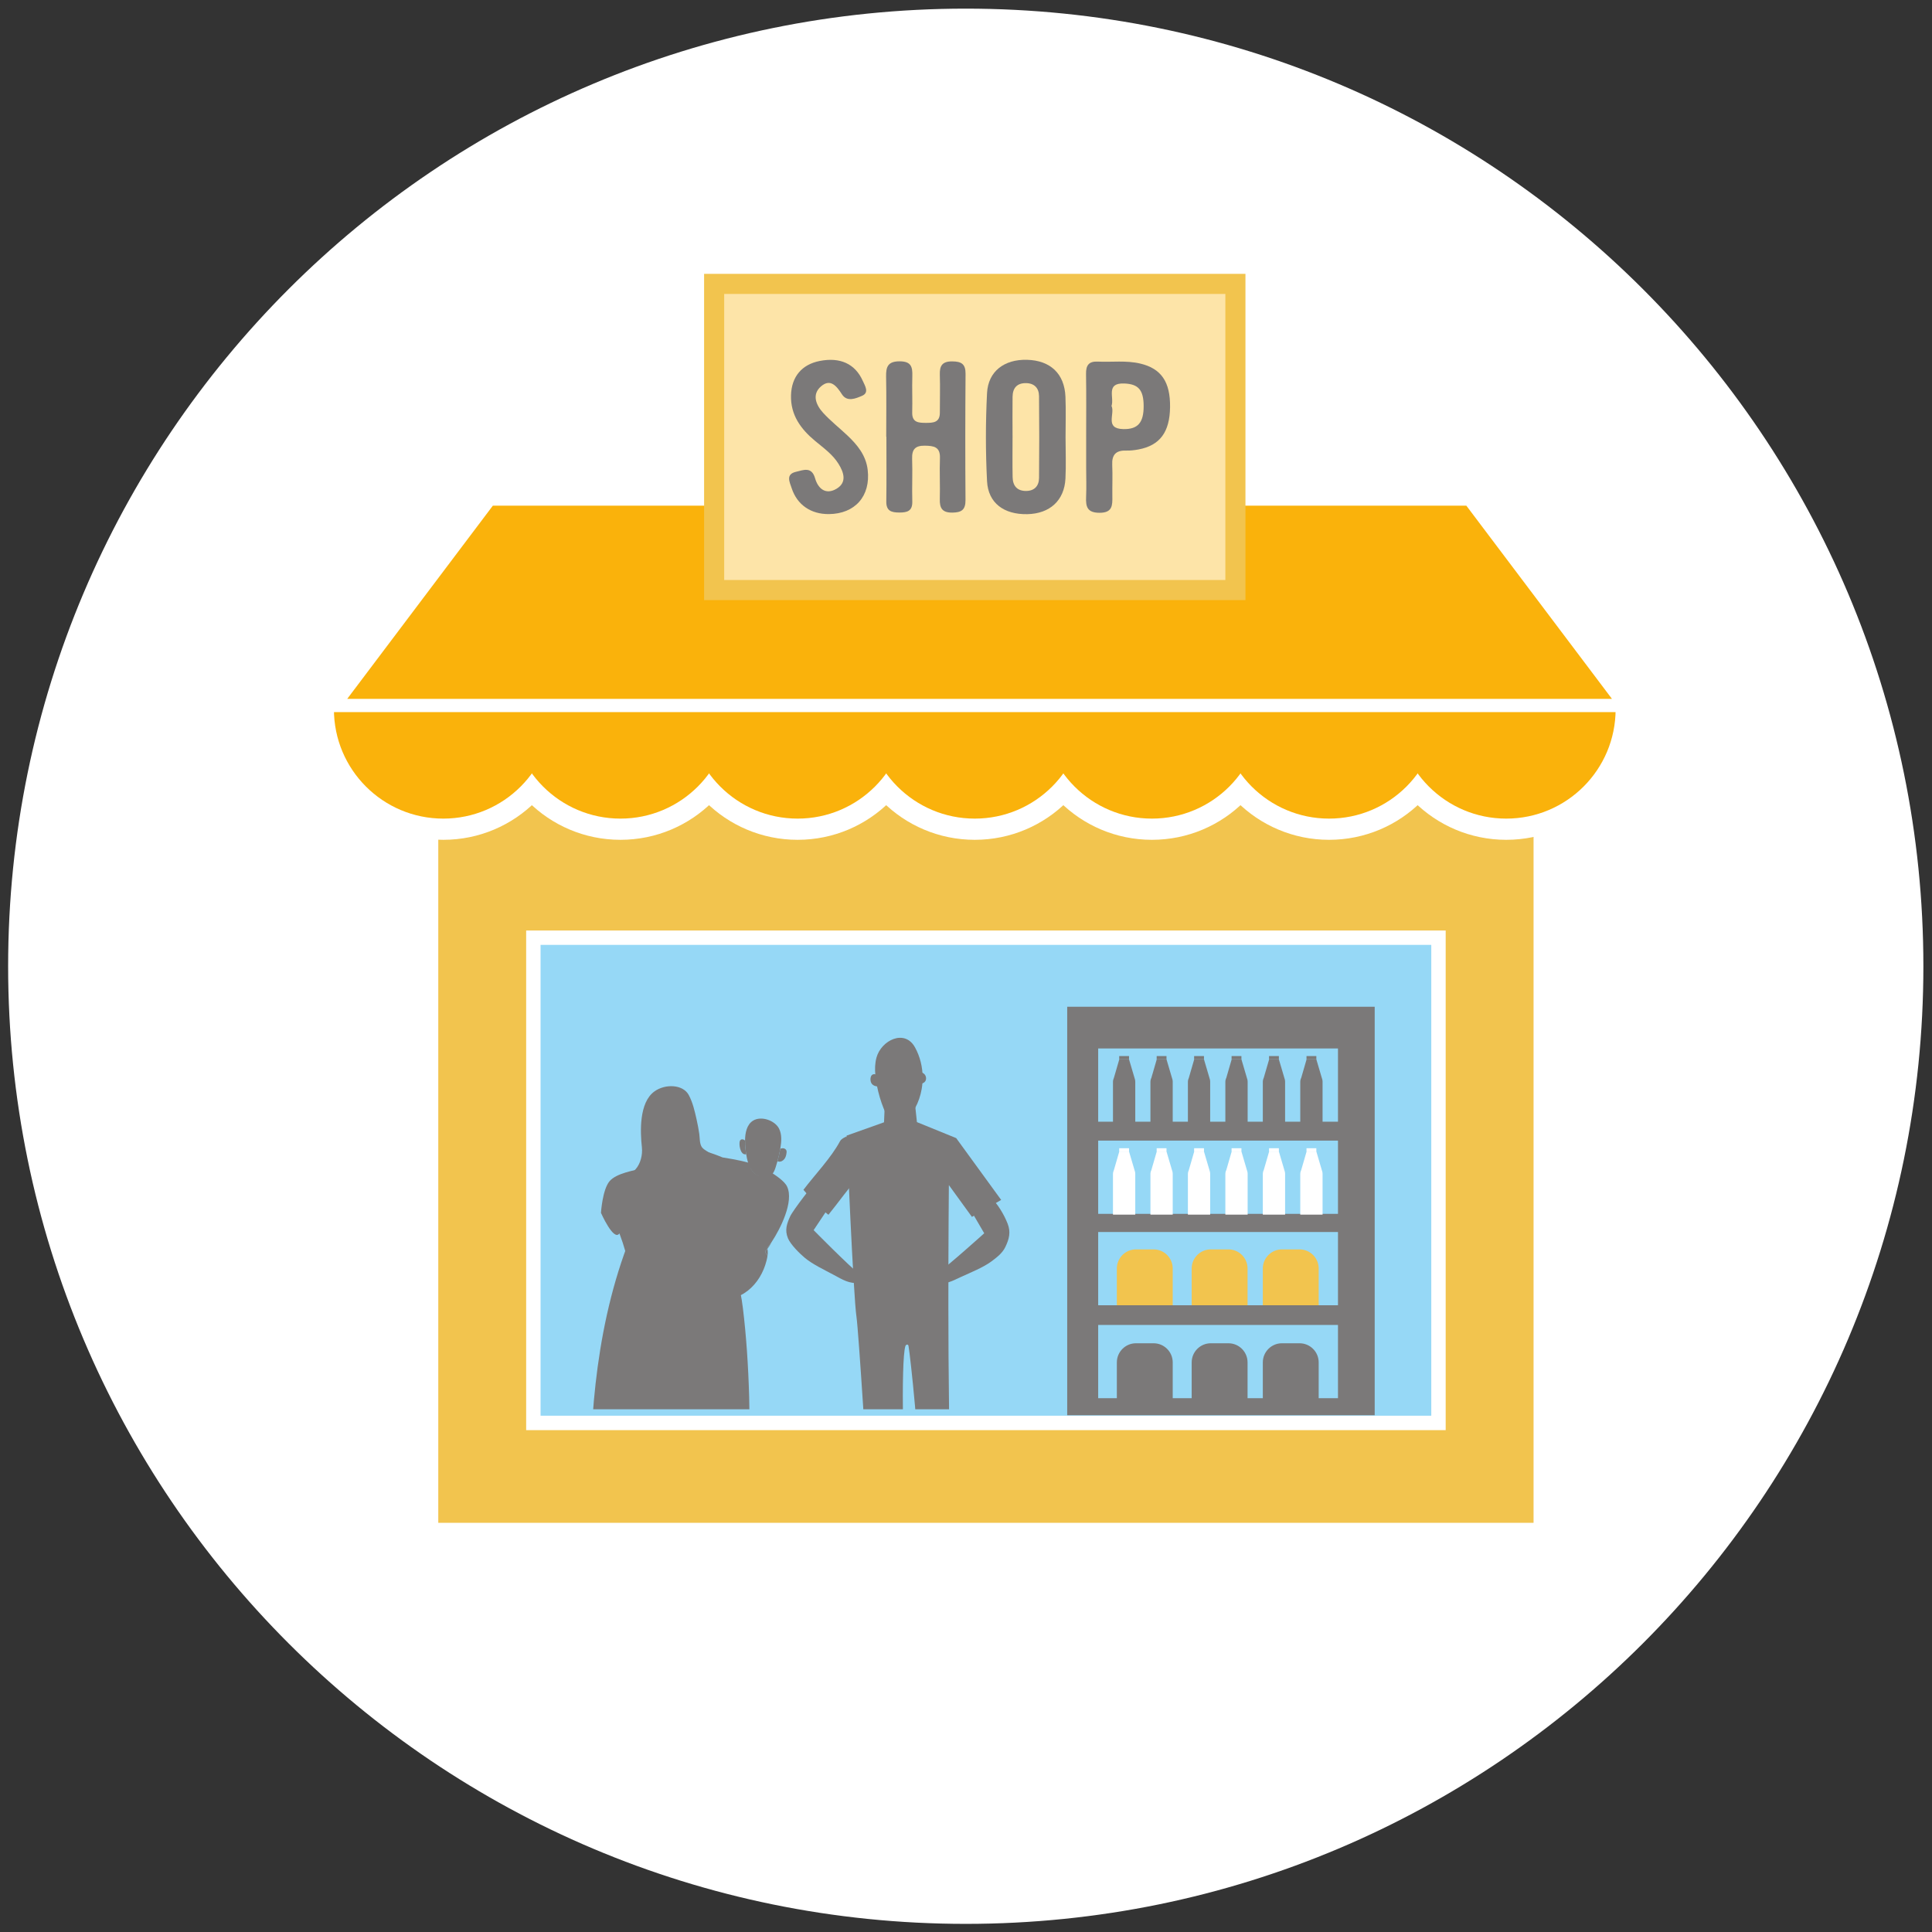 <?xml version="1.0" encoding="UTF-8" standalone="no"?>
<svg xmlns:inkscape="http://www.inkscape.org/namespaces/inkscape" xmlns:sodipodi="http://sodipodi.sourceforge.net/DTD/sodipodi-0.dtd" xmlns="http://www.w3.org/2000/svg" xmlns:svg="http://www.w3.org/2000/svg" xmlns:rdf="http://www.w3.org/1999/02/22-rdf-syntax-ns#" xmlns:cc="http://creativecommons.org/ns#" xmlns:dc="http://purl.org/dc/elements/1.1/" viewBox="0 0 178.773 178.773" height="178.773" width="178.773" xml:space="preserve" id="svg2" version="1.1" sodipodi:docname="Icon_CASH_5_Market.svg" inkscape:version="1.2 (dc2aedaf03, 2022-05-15)">
  <rect x="0" y="0" width="178.773" height="178.773" fill="#333333" stroke="none"/>
  <defs id="defs6">
    <clipPath id="clipPath74">
      <path id="path72" d="M 823.938,362.859 H 338.359 l -5.964,343.692 h 485.574 z"></path>
    </clipPath>
  </defs>
  <g transform="matrix(1.333,0,0,-1.333,0,178.773)" id="g10">
    <g transform="scale(0.1)" id="g12">
      <path id="path14" style="fill:#ffffff;fill-opacity:1;fill-rule:nonzero;stroke:none" d="m 670.395,5.641 c 367.135,0 664.755,297.621 664.755,664.757 0,367.132 -297.62,664.742 -664.755,664.742 C 303.262,1335.14 5.645,1037.53 5.645,670.398 5.645,303.262 303.262,5.641 670.395,5.641 v 0"></path>
      <path id="path18" style="fill:#f2c44e;fill-opacity:1;fill-rule:nonzero;stroke:none" d="M 1064.55,284.039 H 304.234 V 890.398 H 1064.55 V 284.039"></path>
      <path id="path20" style="fill:#96d8f6;fill-opacity:1;fill-rule:nonzero;stroke:none" d="M 998.547,353.387 H 370.242 V 690.219 H 998.547 V 353.387"></path>
      <path id="path22" style="fill:none;stroke:#ffffff;stroke-width:10;stroke-linecap:butt;stroke-linejoin:miter;stroke-miterlimit:4;stroke-dasharray:none;stroke-opacity:1" d="M 998.547,353.387 H 370.242 v 336.832 h 628.305 z"></path>
      <path id="path24" style="fill:none;stroke:#ffffff;stroke-width:29.44;stroke-linecap:butt;stroke-linejoin:miter;stroke-miterlimit:4;stroke-dasharray:none;stroke-opacity:1" d="m 383.668,848.813 c 0,-41.938 -34,-75.934 -75.938,-75.934 -41.941,0 -75.933,33.996 -75.933,75.934"></path>
      <path id="path26" style="fill:none;stroke:#ffffff;stroke-width:29.44;stroke-linecap:butt;stroke-linejoin:miter;stroke-miterlimit:4;stroke-dasharray:none;stroke-opacity:1" d="m 506.641,848.813 c 0,-41.938 -34,-75.934 -75.938,-75.934 -41.933,0 -75.933,33.996 -75.933,75.934"></path>
      <path id="path28" style="fill:none;stroke:#ffffff;stroke-width:29.44;stroke-linecap:butt;stroke-linejoin:miter;stroke-miterlimit:4;stroke-dasharray:none;stroke-opacity:1" d="m 629.613,848.813 c 0,-41.938 -34,-75.934 -75.929,-75.934 -41.942,0 -75.934,33.996 -75.934,75.934"></path>
      <path id="path30" style="fill:none;stroke:#ffffff;stroke-width:29.44;stroke-linecap:butt;stroke-linejoin:miter;stroke-miterlimit:4;stroke-dasharray:none;stroke-opacity:1" d="m 752.59,848.813 c 0,-41.938 -33.996,-75.934 -75.934,-75.934 -41.937,0 -75.933,33.996 -75.933,75.934"></path>
      <path id="path32" style="fill:none;stroke:#ffffff;stroke-width:29.44;stroke-linecap:butt;stroke-linejoin:miter;stroke-miterlimit:4;stroke-dasharray:none;stroke-opacity:1" d="m 875.566,848.813 c 0,-41.938 -33.996,-75.934 -75.937,-75.934 -41.934,0 -75.93,33.996 -75.93,75.934"></path>
      <path id="path34" style="fill:none;stroke:#ffffff;stroke-width:29.44;stroke-linecap:butt;stroke-linejoin:miter;stroke-miterlimit:4;stroke-dasharray:none;stroke-opacity:1" d="m 998.547,848.813 c 0,-41.938 -34.004,-75.934 -75.942,-75.934 -41.941,0 -75.933,33.996 -75.933,75.934"></path>
      <path id="path36" style="fill:none;stroke:#ffffff;stroke-width:29.44;stroke-linecap:butt;stroke-linejoin:miter;stroke-miterlimit:4;stroke-dasharray:none;stroke-opacity:1" d="m 1121.51,848.813 c 0,-41.938 -33.99,-75.934 -75.92,-75.934 -41.95,0 -75.942,33.996 -75.942,75.934"></path>
      <path id="path38" style="fill:#fab20b;fill-opacity:1;fill-rule:nonzero;stroke:none" d="m 383.668,848.813 c 0,-41.938 -34,-75.934 -75.938,-75.934 -41.941,0 -75.933,33.996 -75.933,75.934"></path>
      <path id="path40" style="fill:#fab20b;fill-opacity:1;fill-rule:nonzero;stroke:none" d="m 506.641,848.813 c 0,-41.938 -34,-75.934 -75.938,-75.934 -41.933,0 -75.933,33.996 -75.933,75.934"></path>
      <path id="path42" style="fill:#fab20b;fill-opacity:1;fill-rule:nonzero;stroke:none" d="m 629.613,848.813 c 0,-41.938 -34,-75.934 -75.929,-75.934 -41.942,0 -75.934,33.996 -75.934,75.934"></path>
      <path id="path44" style="fill:#fab20b;fill-opacity:1;fill-rule:nonzero;stroke:none" d="m 752.59,848.813 c 0,-41.938 -33.996,-75.934 -75.934,-75.934 -41.937,0 -75.933,33.996 -75.933,75.934"></path>
      <path id="path46" style="fill:#fab20b;fill-opacity:1;fill-rule:nonzero;stroke:none" d="m 875.566,848.813 c 0,-41.938 -33.996,-75.934 -75.937,-75.934 -41.934,0 -75.93,33.996 -75.93,75.934"></path>
      <path id="path48" style="fill:#fab20b;fill-opacity:1;fill-rule:nonzero;stroke:none" d="m 998.547,848.813 c 0,-41.938 -34.004,-75.934 -75.942,-75.934 -41.941,0 -75.933,33.996 -75.933,75.934"></path>
      <path id="path50" style="fill:#fab20b;fill-opacity:1;fill-rule:nonzero;stroke:none" d="m 1121.51,848.813 c 0,-41.938 -33.99,-75.934 -75.92,-75.934 -41.95,0 -75.942,33.996 -75.942,75.934"></path>
      <path id="path52" style="fill:#fab20b;fill-opacity:1;fill-rule:nonzero;stroke:none" d="M 1020.17,994.727 1128.2,851.398 H 231.797 l 108.039,143.329 h 680.334"></path>
      <path id="path54" style="fill:none;stroke:#ffffff;stroke-width:9.2;stroke-linecap:butt;stroke-linejoin:miter;stroke-miterlimit:4;stroke-dasharray:none;stroke-opacity:1" d="M 1020.17,994.727 1128.2,851.398 H 231.797 l 108.039,143.329 z"></path>
      <path id="path56" style="fill:#fde4a8;fill-opacity:1;fill-rule:nonzero;stroke:none" d="m 857.578,931.531 h -361.84 v 212.529 h 361.84 V 931.531"></path>
      <path id="path58" style="fill:none;stroke:#f2c44e;stroke-width:13.952;stroke-linecap:butt;stroke-linejoin:miter;stroke-miterlimit:4;stroke-dasharray:none;stroke-opacity:1" d="m 857.578,931.531 h -361.84 v 212.529 h 361.84 z"></path>
      <path id="path60" style="fill:#7b7979;fill-opacity:1;fill-rule:nonzero;stroke:none" d="m 702.883,1038.35 c 0,-9.48 -0.141,-18.96 0.047,-28.44 0.105,-5.96 3.086,-9.66 9.453,-9.58 5.801,0.07 8.828,3.56 8.887,9 0.183,18.96 0.195,37.92 -0.008,56.87 -0.063,5.43 -3.137,8.87 -8.926,8.98 -6.367,0.12 -9.367,-3.4 -9.445,-9.49 -0.11,-9.11 -0.032,-18.23 -0.008,-27.34 z m 36.797,-1.05 c 0.008,-9.47 0.398,-18.96 -0.078,-28.41 -0.774,-15.202 -10.891,-24.367 -26.497,-24.671 -16.152,-0.321 -27.148,7.679 -27.929,22.861 -1.043,20.33 -1.043,40.81 -0.008,61.15 0.77,15.18 12,23.54 27.73,23.14 16.243,-0.42 26.047,-9.63 26.704,-25.65 0.386,-9.45 0.078,-18.94 0.078,-28.42"></path>
      <path id="path62" style="fill:#7b7979;fill-opacity:1;fill-rule:nonzero;stroke:none" d="m 615.191,1037.93 c 0,13.87 0.2,27.74 -0.089,41.61 -0.141,6.87 1.125,10.82 9.484,10.77 7.992,-0.04 8.91,-3.95 8.719,-10.25 -0.254,-8.38 0.156,-16.79 -0.078,-25.17 -0.196,-7.07 4.347,-7.29 9.429,-7.3 5.035,0 9.782,0.13 9.754,7.08 -0.023,8.76 0.266,17.52 -0.015,26.27 -0.207,6.27 1.636,9.36 8.597,9.32 6.367,-0.04 9.317,-1.79 9.262,-8.65 -0.227,-29.18 -0.254,-58.38 -0.035,-87.567 0.054,-6.844 -2.785,-8.691 -9.18,-8.746 -6.957,-0.059 -8.82,3.074 -8.656,9.332 0.254,9.481 -0.254,18.981 0.09,28.461 0.285,7.95 -4.309,8.56 -10.508,8.66 -6.692,0.09 -9.027,-2.6 -8.797,-9.13 0.348,-9.84 -0.164,-19.71 0.113,-29.554 0.188,-6.699 -3.453,-7.726 -8.98,-7.718 -5.512,0.007 -9.16,1.035 -9.063,7.707 0.215,14.955 0.071,29.915 0.071,44.875 -0.039,0 -0.079,0 -0.118,0"></path>
      <path id="path64" style="fill:#7b7979;fill-opacity:1;fill-rule:nonzero;stroke:none" d="m 771.594,1059.34 c 2.586,-5.41 -5,-15.77 8.152,-16.07 10.109,-0.22 14.18,4.43 14.141,15.99 -0.032,11.17 -3.645,15.26 -13.34,15.66 -13.25,0.55 -6.914,-9.62 -8.953,-15.58 z m -17.617,-21.6 c 0,14.61 0.156,29.22 -0.082,43.82 -0.094,5.93 1.835,8.85 8.148,8.56 9.82,-0.46 19.734,0.94 29.473,-1.36 14.589,-3.44 20.933,-12.75 20.703,-30.26 -0.227,-17.34 -7.051,-26.57 -21.899,-29.36 -2.847,-0.54 -5.808,-0.87 -8.711,-0.78 -7.019,0.21 -9.863,-2.97 -9.539,-9.95 0.332,-7.29 -0.019,-14.61 0.086,-21.906 0.09,-6.258 0.051,-11.359 -8.926,-11.328 -8.503,0.027 -9.585,4.179 -9.292,10.945 0.308,6.929 0.046,13.869 0.039,20.809 -0.012,6.94 0,13.88 0,20.81"></path>
      <path id="path66" style="fill:#7b7979;fill-opacity:1;fill-rule:nonzero;stroke:none" d="m 575.387,984.266 c -12.461,-0.114 -22.032,6.39 -25.836,17.984 -1.399,4.25 -4.363,9.7 3.07,11.39 4.945,1.13 10.762,3.9 13.176,-4.5 2.117,-7.37 7.484,-11.695 14.902,-7.28 7.399,4.4 5.047,11.35 1.395,17.25 -4.082,6.61 -10.453,11.09 -16.336,15.99 -9.914,8.25 -17.047,17.99 -16.664,31.66 0.359,12.84 7.461,21.33 19.867,23.79 14.184,2.81 24.656,-1.92 29.957,-13.82 1.535,-3.46 4.668,-8.16 -0.539,-10.37 -4.234,-1.8 -10.348,-4.5 -13.914,1.03 -3.801,5.91 -8.055,11.11 -14.516,5.56 -6.543,-5.62 -3.543,-12.93 1.446,-18.4 5.144,-5.62 11.203,-10.39 16.769,-15.63 7.012,-6.61 12.981,-13.9 14.156,-23.94 2.129,-18.199 -8.742,-30.546 -26.933,-30.714"></path>
      <g id="g68">
        <g clip-path="url(#clipPath74)" id="g70">
          <path id="path76" style="fill:#7b7979;fill-opacity:1;fill-rule:nonzero;stroke:none" d="m 514.719,300.148 c -28.86,-22.937 -70.438,-17.91 -104.559,-3.867 -1.234,47.528 1.539,117.371 25.336,180.465 3.082,-0.996 13.18,0.012 16.422,0 3.527,0 6.965,-0.984 10.332,-2.019 16.262,-5.02 32.035,-11.622 47.02,-19.688 4.175,-6.269 5.472,-14.309 6.414,-21.914 4.609,-37.258 5.808,-85.84 3.597,-123.316 -0.136,-2.278 -0.316,-4.68 -1.551,-6.629 -0.765,-1.211 -1.89,-2.141 -3.011,-3.032"></path>
          <path id="path78" style="fill:#7b7979;fill-opacity:1;fill-rule:nonzero;stroke:none" d="m 512.398,454.461 c -0.878,-0.527 -1.992,-0.039 -2.894,0.449 -0.078,0.051 -0.164,0.09 -0.234,0.129 -0.715,1.082 -1.52,2.109 -2.418,3.066 0.875,0.536 6.418,-3.117 5.546,-3.644"></path>
          <path id="path80" style="fill:#7b7979;fill-opacity:1;fill-rule:nonzero;stroke:none" d="m 481.555,543.027 c 5.668,0.809 20.008,-5.343 20.008,-5.343 0,0 10.816,-1.61 17.835,-3.614 l 0.68,0.098 c 0.098,-0.996 0.309,-1.98 0.629,-2.949 1.481,-4.422 6.41,-7.989 10.813,-6.406 1.418,0.507 2.613,1.464 3.707,2.519 3.128,-2.012 9.347,-6.055 11.14,-9.863 4.938,-10.516 -4.781,-29.492 -10.664,-38.399 -1.273,-1.922 -2.367,-3.379 -3.098,-4.168 h -0.003 c 0.054,-0.226 0.097,-0.441 0.136,-0.656 -0.515,-0.644 -1.035,-1.219 -1.55,-1.726 0.156,-1.075 0.816,-2.122 1.609,-2.981 -0.152,-1.152 -0.41,-2.344 -0.727,-3.601 -2.031,-8.079 -6.449,-15.665 -13.082,-20.84 -6.468,-5.051 -15.082,-7.453 -23.168,-6.477 -2.347,-5.098 -53.281,23.039 -61.527,33.254 -1.246,4.414 -2.684,8.789 -4.305,13.086 -3.949,-5.879 -12.816,14.258 -12.816,14.258 0,0 0.992,16.179 6.004,22.011 4.656,5.43 16.836,7.481 23.801,9.024 -1.469,12.098 -0.524,24.48 2.796,36.211 1.426,5.047 3.688,10.437 8.407,12.773 1.957,0.977 4.164,1.309 6.332,1.61 3.324,0.441 6.957,0.761 9.812,-0.996 4.031,-2.469 4.821,-7.86 5.211,-12.559 0.668,-8.086 1.344,-16.172 2.02,-24.266"></path>
          <path id="path82" style="fill:#7b7979;fill-opacity:1;fill-rule:nonzero;stroke:none" d="m 532.738,474.246 c 0.297,-1.59 0.282,-3.113 0.059,-4.707 -0.793,0.859 -1.453,1.906 -1.609,2.981 0.515,0.507 1.035,1.082 1.55,1.726"></path>
          <path id="path84" style="fill:#7b7979;fill-opacity:1;fill-rule:nonzero;stroke:none" d="m 535.703,479.07 c -0.941,-1.933 -1.941,-3.523 -2.965,-4.824 -0.039,0.215 -0.082,0.43 -0.136,0.656 h 0.003 c 0.731,0.789 1.825,2.246 3.098,4.168"></path>
          <path id="path86" style="fill:#7b7979;fill-opacity:1;fill-rule:nonzero;stroke:none" d="m 545.945,542.391 c 0.133,-0.45 0.106,-0.938 0.055,-1.407 -0.156,-1.523 -0.531,-3.086 -1.445,-4.324 -0.91,-1.242 -2.45,-2.109 -3.985,-1.894 -0.3,0.047 -0.593,0.144 -0.875,0.273 0.797,2.859 1.45,5.75 1.95,8.672 0.628,0.242 1.285,0.391 1.953,0.34 1.019,-0.059 2.054,-0.684 2.347,-1.66"></path>
          <path id="path88" style="fill:#7b7979;fill-opacity:1;fill-rule:nonzero;stroke:none" d="m 541.645,543.711 c -0.5,-2.922 -1.153,-5.813 -1.95,-8.672 -0.394,-1.437 -0.828,-2.863 -1.293,-4.277 -0.117,-0.344 -0.234,-0.684 -0.359,-1.028 -0.516,-1.425 -1.156,-2.812 -2.203,-3.894 -3.246,-3.352 -9.254,-2.336 -12.543,0.976 -0.719,0.731 -1.344,1.524 -1.875,2.372 -1.918,3.039 -2.777,6.75 -3.371,10.343 -0.016,0.125 -0.039,0.242 -0.059,0.379 -0.426,2.629 -0.844,6.035 -0.808,9.473 0.05,5.488 1.269,11.086 5.461,13.762 5.695,3.64 15.281,0.222 18.152,-5.469 2.058,-4.094 1.691,-8.946 0.937,-13.457 -0.031,-0.176 -0.058,-0.344 -0.089,-0.508"></path>
          <path id="path90" style="fill:#7b7979;fill-opacity:1;fill-rule:nonzero;stroke:none" d="m 516.965,549.598 c 0.078,-0.067 0.152,-0.137 0.219,-0.215 -0.036,-3.438 0.382,-6.844 0.808,-9.473 -0.664,-0.183 -1.453,-0.066 -2.054,0.305 -0.934,0.574 -1.489,1.609 -1.86,2.644 -0.586,1.614 -0.832,3.352 -0.719,5.051 0.047,0.653 0.164,1.336 0.606,1.817 0.758,0.8 2.168,0.605 3,-0.129"></path>
          <path id="path92" style="fill:#7b7979;fill-opacity:1;fill-rule:nonzero;stroke:none" d="m 487.156,544.922 c -1.605,2.371 -1.343,6.367 -1.734,9.07 -0.484,3.379 -1.129,6.738 -1.875,10.071 -1.285,5.703 -2.664,11.855 -5.484,17.031 -4.043,7.39 -16.352,7.793 -23.805,2.39 -10.68,-7.742 -9.867,-27.89 -8.676,-38.828 0.563,-5.136 -0.926,-11.289 -4.355,-15.156 -1.575,-1.766 -3.61,-3.055 -5.684,-4.187 -0.891,-0.489 -1.91,-1.133 -1.949,-2.141 6.136,-1.473 11.109,0.051 17.152,1.133 6.211,1.125 12.582,0.656 18.899,0.48 2.359,-0.07 4.75,-0.09 7.031,0.508 5.504,1.453 9.461,5.164 15.449,4.578 2.586,-0.254 4.793,-0.117 7.332,0.547 1.52,0.391 8.414,1.25 5.508,4.121 -0.629,0.625 -1.512,0.891 -2.348,1.184 -4.394,1.504 -8.359,4.011 -12.281,6.511 -1.078,0.696 -2.188,1.399 -2.977,2.414 -0.07,0.086 -0.136,0.176 -0.203,0.274"></path>
          <path id="path94" style="fill:#7b7979;fill-opacity:1;fill-rule:nonzero;stroke:none" d="m 694.98,508.184 -31.226,42.918 -27.25,11.093 -1.785,16.7 -20.317,0.714 -0.742,-17.539 -25.972,-9.25 c 0,0 4.718,-111.961 6.863,-125.886 1.355,-8.84 8.148,-114.094 8.054,-123.036 -0.015,-1.378 25.137,-2.296 25.95,-1.789 -1.188,13.602 -3.45,93.817 -0.071,104.579 0.399,1.261 1.914,1.503 2.161,0.207 1.273,-6.926 8.246,-71.145 7.5,-98.614 0.347,-0.23 21.425,-1.89 22.32,-1.851 -3.297,58.168 -1.789,212.054 -1.789,212.054 l 16.004,-22.078 20.3,11.778 v 0"></path>
          <path id="path96" style="fill:#7b7979;fill-opacity:1;fill-rule:nonzero;stroke:none" d="m 606.953,595.477 c -3.265,0.07 -3.203,-4.989 -1.762,-6.7 1.157,-1.367 3.067,-1.992 4.844,-1.765 -0.176,0.886 -0.344,1.765 -0.492,2.644 -0.324,1.914 -0.016,5.774 -2.59,5.821"></path>
          <path id="path98" style="fill:#7b7979;fill-opacity:1;fill-rule:nonzero;stroke:none" d="m 638.953,588.984 c 1.266,-0.136 2.613,0.477 3.317,1.551 0.914,1.406 0.714,3.379 -0.344,4.688 -0.586,0.722 -1.406,1.23 -2.301,1.496 0,-2.59 -0.227,-5.176 -0.672,-7.735"></path>
          <path id="path100" style="fill:#7b7979;fill-opacity:1;fill-rule:nonzero;stroke:none" d="m 609.668,583.281 c 1.289,-5.207 3.047,-10.293 5.242,-15.176 0.711,-1.574 1.492,-3.164 2.781,-4.316 2.524,-2.277 6.539,-2.277 9.579,-0.734 3.039,1.523 5.25,4.308 7.011,7.218 0.328,0.528 0.637,1.075 0.93,1.622 2.262,4.128 3.793,8.64 4.594,13.3 0.445,2.547 0.668,5.137 0.668,7.735 0.007,7.363 -1.758,14.726 -5.317,21.172 -7.191,13.007 -23.48,4.843 -26.734,-7.11 -1.078,-3.945 -1.172,-8.066 -0.785,-12.148 l 1.093,-7.324 c -0.152,-0.032 0.247,-0.422 0.086,-0.442 0.254,-1.269 0.539,-2.539 0.852,-3.797"></path>
          <path id="path102" style="fill:#7b7979;fill-opacity:1;fill-rule:nonzero;stroke:none" d="m 699.441,491.766 c 2.305,-5.907 1.157,-10.684 -1.628,-16.387 -2.02,-4.16 -5.86,-7.098 -9.583,-9.863 -5.73,-4.246 -14.464,-7.723 -20.941,-10.711 -6.473,-3 -10.797,-5.481 -17.863,-4.524 -1.028,0.137 -2.196,0.442 -2.641,1.367 -0.539,1.133 0.117,2.629 1.141,3.372 10.683,7.773 35.289,30.019 35.289,30.019 l -10.574,18.106 c 0,0 1.761,4.472 2.382,5.918 5.836,13.542 19.555,-4.778 24.418,-17.297"></path>
          <path id="path104" style="fill:#7b7979;fill-opacity:1;fill-rule:nonzero;stroke:none" d="m 548.402,496.551 c -2.097,-4.774 -3.836,-9.168 -1.41,-15.028 1.774,-4.269 8.074,-10.519 11.625,-13.496 5.465,-4.582 13.981,-8.566 20.262,-11.945 6.281,-3.367 10.445,-6.102 17.562,-5.566 1.036,0.078 2.215,0.304 2.715,1.211 0.61,1.093 0.043,2.628 -0.929,3.418 -10.204,8.41 -33.43,32.07 -33.43,32.07 l 11.633,17.441 -10.5,15.938 c 0,0 -15.422,-19.266 -17.528,-24.043"></path>
          <path id="path106" style="fill:#7b7979;fill-opacity:1;fill-rule:nonzero;stroke:none" d="m 596.074,524.199 c -6.054,-6.437 -14.551,-18.418 -21.019,-26.328 -5.977,4.559 -12.516,11.57 -17.336,17.332 7.816,10.344 19.359,22.356 25.429,33.809 0.954,1.808 4.54,3.261 4.54,3.261 0,0 4.91,-16.726 7.453,-27.48 0.113,-0.469 0.711,-1.035 0.933,-0.594"></path>
        </g>
      </g>
      <path id="path108" style="fill:#7b7979;fill-opacity:1;fill-rule:nonzero;stroke:none" d="M 954.27,358.738 H 740.82 V 642.273 H 954.27 V 358.738"></path>
      <path id="path110" style="fill:#96d8f6;fill-opacity:1;fill-rule:nonzero;stroke:none" d="M 928.777,562.488 H 762.324 v 50.84 h 166.453 v -50.84"></path>
      <path id="path112" style="fill:#7b7979;fill-opacity:1;fill-rule:nonzero;stroke:none" d="m 918.086,561.941 h -15.481 v 28.145 c 0,0.977 0.227,1.934 0.649,2.805 l 3.738,12.89 h 6.77 l 3.843,-13.058 c 0.317,-0.762 0.481,-1.59 0.481,-2.422 v -28.36"></path>
      <path id="path114" style="fill:#7b7979;fill-opacity:1;fill-rule:nonzero;stroke:none" d="m 913.762,608.047 h -6.828 v -2.266 h 6.828 v 2.266"></path>
      <path id="path116" style="fill:#7b7979;fill-opacity:1;fill-rule:nonzero;stroke:none" d="m 892.078,561.941 h -15.469 v 28.145 c 0,0.977 0.215,1.934 0.637,2.805 l 3.75,12.89 h 6.758 l 3.848,-13.058 c 0.312,-0.762 0.476,-1.59 0.476,-2.422 v -28.36"></path>
      <path id="path118" style="fill:#7b7979;fill-opacity:1;fill-rule:nonzero;stroke:none" d="m 887.754,608.047 h -6.824 v -2.266 h 6.824 v 2.266"></path>
      <path id="path120" style="fill:#7b7979;fill-opacity:1;fill-rule:nonzero;stroke:none" d="m 866.074,561.941 h -15.469 v 28.145 c 0,0.977 0.215,1.934 0.645,2.805 l 3.738,12.89 h 6.77 l 3.84,-13.058 c 0.308,-0.762 0.476,-1.59 0.476,-2.422 v -28.36"></path>
      <path id="path122" style="fill:#7b7979;fill-opacity:1;fill-rule:nonzero;stroke:none" d="m 861.758,608.047 h -6.836 v -2.266 h 6.836 v 2.266"></path>
      <path id="path124" style="fill:#7b7979;fill-opacity:1;fill-rule:nonzero;stroke:none" d="m 840.066,561.941 h -15.464 v 28.145 c 0,0.977 0.222,1.934 0.64,2.805 l 3.742,12.89 h 6.77 l 3.848,-13.058 c 0.308,-0.762 0.464,-1.59 0.464,-2.422 v -28.36"></path>
      <path id="path126" style="fill:#7b7979;fill-opacity:1;fill-rule:nonzero;stroke:none" d="m 835.754,608.047 h -6.836 v -2.266 h 6.836 v 2.266"></path>
      <path id="path128" style="fill:#7b7979;fill-opacity:1;fill-rule:nonzero;stroke:none" d="M 788.066,561.941 H 772.59 v 28.145 c 0,0.977 0.223,1.934 0.64,2.805 l 3.743,12.89 h 6.765 l 3.852,-13.058 c 0.308,-0.762 0.476,-1.59 0.476,-2.422 v -28.36"></path>
      <path id="path130" style="fill:#7b7979;fill-opacity:1;fill-rule:nonzero;stroke:none" d="m 783.738,608.047 h -6.824 v -2.266 h 6.824 v 2.266"></path>
      <path id="path132" style="fill:#7b7979;fill-opacity:1;fill-rule:nonzero;stroke:none" d="m 814.063,561.941 h -15.469 v 28.145 c 0,0.977 0.222,1.934 0.644,2.805 l 3.742,12.89 h 6.766 l 3.848,-13.058 c 0.312,-0.762 0.469,-1.59 0.469,-2.422 v -28.36"></path>
      <path id="path134" style="fill:#7b7979;fill-opacity:1;fill-rule:nonzero;stroke:none" d="m 809.746,608.047 h -6.824 v -2.266 h 6.824 v 2.266"></path>
      <path id="path136" style="fill:#96d8f6;fill-opacity:1;fill-rule:nonzero;stroke:none" d="M 928.777,498.516 H 762.324 v 50.839 h 166.453 v -50.839"></path>
      <path id="path138" style="fill:#96d8f6;fill-opacity:1;fill-rule:nonzero;stroke:none" d="M 928.777,435.066 H 762.324 v 50.84 h 166.453 v -50.84"></path>
      <path id="path140" style="fill:#96d8f6;fill-opacity:1;fill-rule:nonzero;stroke:none" d="M 928.777,370.555 H 762.324 v 50.84 h 166.453 v -50.84"></path>
      <path id="path142" style="fill:#ffffff;fill-opacity:1;fill-rule:nonzero;stroke:none" d="m 918.086,497.957 h -15.481 v 28.156 c 0,0.965 0.227,1.922 0.649,2.793 l 3.738,12.891 h 6.77 l 3.843,-13.047 c 0.317,-0.773 0.481,-1.594 0.481,-2.422 v -28.371"></path>
      <path id="path144" style="fill:#ffffff;fill-opacity:1;fill-rule:nonzero;stroke:none" d="m 913.762,544.07 h -6.828 v -2.273 h 6.828 v 2.273"></path>
      <path id="path146" style="fill:#ffffff;fill-opacity:1;fill-rule:nonzero;stroke:none" d="m 892.078,497.957 h -15.469 v 28.156 c 0,0.965 0.215,1.922 0.637,2.793 l 3.75,12.891 h 6.758 l 3.848,-13.047 c 0.312,-0.773 0.476,-1.594 0.476,-2.422 v -28.371"></path>
      <path id="path148" style="fill:#ffffff;fill-opacity:1;fill-rule:nonzero;stroke:none" d="m 887.754,544.07 h -6.824 v -2.273 h 6.824 v 2.273"></path>
      <path id="path150" style="fill:#ffffff;fill-opacity:1;fill-rule:nonzero;stroke:none" d="m 866.074,497.957 h -15.469 v 28.156 c 0,0.965 0.215,1.922 0.645,2.793 l 3.738,12.891 h 6.77 l 3.84,-13.047 c 0.308,-0.773 0.476,-1.594 0.476,-2.422 v -28.371"></path>
      <path id="path152" style="fill:#ffffff;fill-opacity:1;fill-rule:nonzero;stroke:none" d="m 861.758,544.07 h -6.836 v -2.273 h 6.836 v 2.273"></path>
      <path id="path154" style="fill:#ffffff;fill-opacity:1;fill-rule:nonzero;stroke:none" d="m 840.066,497.957 h -15.464 v 28.156 c 0,0.965 0.222,1.922 0.64,2.793 l 3.742,12.891 h 6.77 l 3.848,-13.047 c 0.308,-0.773 0.464,-1.594 0.464,-2.422 v -28.371"></path>
      <path id="path156" style="fill:#ffffff;fill-opacity:1;fill-rule:nonzero;stroke:none" d="m 835.754,544.07 h -6.836 v -2.273 h 6.836 v 2.273"></path>
      <path id="path158" style="fill:#ffffff;fill-opacity:1;fill-rule:nonzero;stroke:none" d="M 788.066,497.957 H 772.59 v 28.156 c 0,0.965 0.223,1.922 0.64,2.793 l 3.743,12.891 h 6.765 l 3.852,-13.047 c 0.308,-0.773 0.476,-1.594 0.476,-2.422 v -28.371"></path>
      <path id="path160" style="fill:#ffffff;fill-opacity:1;fill-rule:nonzero;stroke:none" d="m 783.738,544.07 h -6.824 v -2.273 h 6.824 v 2.273"></path>
      <path id="path162" style="fill:#ffffff;fill-opacity:1;fill-rule:nonzero;stroke:none" d="m 814.063,497.957 h -15.469 v 28.156 c 0,0.965 0.222,1.922 0.644,2.793 l 3.742,12.891 h 6.766 l 3.848,-13.047 c 0.312,-0.773 0.469,-1.594 0.469,-2.422 v -28.371"></path>
      <path id="path164" style="fill:#ffffff;fill-opacity:1;fill-rule:nonzero;stroke:none" d="m 809.746,544.07 h -6.824 v -2.273 h 6.824 v 2.273"></path>
      <path id="path166" style="fill:#f2c44e;fill-opacity:1;fill-rule:nonzero;stroke:none" d="m 915.391,435.066 h -38.782 v 25.5 c 0,7.332 5.95,13.282 13.286,13.282 h 12.214 c 7.332,0 13.282,-5.95 13.282,-13.282 v -25.5"></path>
      <path id="path168" style="fill:#f2c44e;fill-opacity:1;fill-rule:nonzero;stroke:none" d="m 866.016,435.066 h -38.789 v 25.5 c 0,7.332 5.949,13.282 13.293,13.282 h 12.207 c 7.339,0 13.289,-5.95 13.289,-13.282 v -25.5"></path>
      <path id="path170" style="fill:#f2c44e;fill-opacity:1;fill-rule:nonzero;stroke:none" d="m 814.063,435.066 h -38.782 v 25.5 c 0,7.332 5.949,13.282 13.282,13.282 h 12.218 c 7.332,0 13.282,-5.95 13.282,-13.282 v -25.5"></path>
      <path id="path172" style="fill:#7b7979;fill-opacity:1;fill-rule:nonzero;stroke:none" d="m 915.391,369.891 h -38.782 v 25.5 c 0,7.332 5.95,13.289 13.286,13.289 h 12.214 c 7.332,0 13.282,-5.957 13.282,-13.289 v -25.5"></path>
      <path id="path174" style="fill:#7b7979;fill-opacity:1;fill-rule:nonzero;stroke:none" d="m 866.016,369.891 h -38.789 v 25.5 c 0,7.332 5.949,13.289 13.293,13.289 h 12.207 c 7.339,0 13.289,-5.957 13.289,-13.289 v -25.5"></path>
      <path id="path176" style="fill:#7b7979;fill-opacity:1;fill-rule:nonzero;stroke:none" d="m 814.063,369.891 h -38.782 v 25.5 c 0,7.332 5.949,13.289 13.282,13.289 h 12.218 c 7.332,0 13.282,-5.957 13.282,-13.289 v -25.5"></path>
    </g>
  </g>
</svg>

